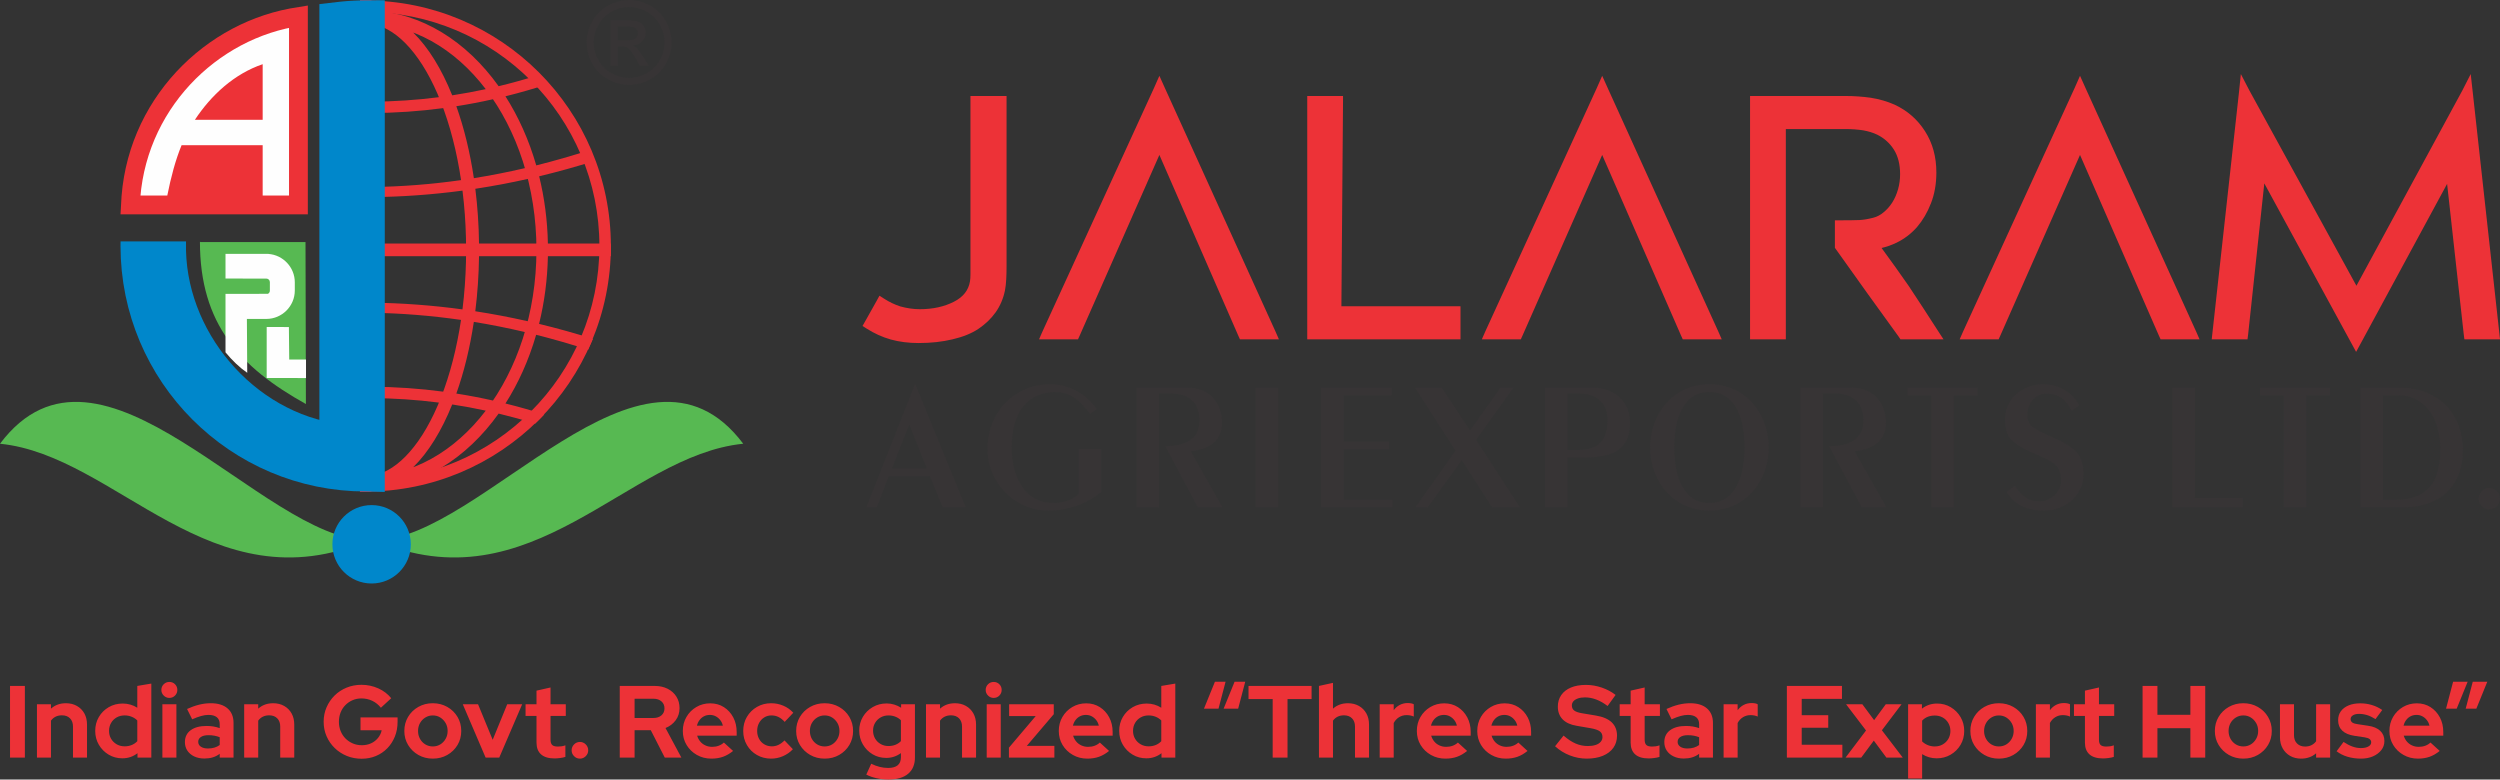 <?xml version="1.0" encoding="UTF-8"?>
<!DOCTYPE svg PUBLIC "-//W3C//DTD SVG 1.1//EN" "http://www.w3.org/Graphics/SVG/1.1/DTD/svg11.dtd">
<!-- Creator: CorelDRAW -->
<svg xmlns="http://www.w3.org/2000/svg" xml:space="preserve" width="141.999mm" height="44.276mm" version="1.1" style="shape-rendering:geometricPrecision; text-rendering:geometricPrecision; image-rendering:optimizeQuality; fill-rule:evenodd; clip-rule:evenodd"
viewBox="0 0 14597.26 4551.47"
 xmlns:xlink="http://www.w3.org/1999/xlink"
 xmlns:xodm="http://www.corel.com/coreldraw/odm/2003">
 <rect x="0" y="0" width="14597.26" height="4551.47" fill="#333333" stroke="none"/>
 <defs>
  <style type="text/css">
   <![CDATA[
    .fil3 {fill:#FEFEFE}
    .fil0 {fill:#ED3237}
    .fil1 {fill:#57B952}
    .fil2 {fill:#0087CB}
    .fil4 {fill:#373435;fill-rule:nonzero}
    .fil5 {fill:#ED3237;fill-rule:nonzero}
   ]]>
  </style>
 </defs>
 <g id="Layer_x0020_1">
  <g id="_1907300919088">
   <g>
    <g>
     <path class="fil0" d="M2133.12 2.81c791.7,0 1433.73,642.04 1433.73,1433.74 0,791.7 -642.03,1433.74 -1433.73,1433.74 -10.43,0 -20.8,-0.19 -31.18,-0.41l0 -67.02c10.38,0.24 20.74,0.39 31.18,0.39 754.67,0 1366.68,-612.02 1366.68,-1366.69 0,-754.67 -612.01,-1366.7 -1366.68,-1366.7 -10.43,0 -20.8,0.14 -31.18,0.38l0 -67.03c10.38,-0.23 20.74,-0.38 31.18,-0.38z"/>
     <path class="fil0" d="M2101.94 1.77c10.35,-0.24 20.78,-0.41 31.18,-0.41 11.81,0 23.55,0.17 35.29,0.46l0 59.51c292.89,12.53 555.92,180.05 743.03,441.98 80.6,-19.39 161.23,-41.88 241.82,-67.65 17.14,17.59 33.79,35.68 50.02,54.15 -83.99,27.57 -168,51.67 -251.99,72.46 76.1,119.23 137.29,255.36 179.88,403.45 105.3,-26.25 210.58,-56.44 315.87,-90.71 9.11,21.11 17.73,42.47 25.87,64.07 -108.25,34.24 -216.53,64.31 -324.77,90.25 30.57,124.24 48.24,256.08 50.97,392.76l367.59 0c0.31,12.29 0.47,24.63 0.47,37.01 0,12.37 -0.16,24.7 -0.47,37l-367.59 0c-2.72,137.51 -20.6,270.14 -51.53,395.02 104.85,25.35 209.71,54.54 314.55,87.68 -8.75,21.42 -18.01,42.59 -27.75,63.48 -101.3,-32.86 -202.6,-61.99 -303.88,-87.47 -42.56,147.19 -103.52,282.51 -179.21,401.14 75.55,18.7 151.12,40.03 226.66,64.21 -17.19,18.28 -34.85,36.13 -52.97,53.48 -71.18,-22.09 -142.36,-41.59 -213.53,-58.73 -187.11,261.95 -450.14,429.47 -743.04,441.99l0 14.37c-11.74,0.29 -23.48,0.45 -35.29,0.45 -10.4,0 -20.83,-0.16 -31.18,-0.41l0 -2869.54zm66.47 1420.33l552.7 0 -0.4 -33.08 -2.48 -69.15 -4.12 -68.09 -5.67 -66.96 -7.23 -65.72 -0.82 -6.11c-177.34,23.79 -354.63,36.45 -531.97,37.98l0 271.13zm628.59 0l334.56 0 -0.62 -31.56 -3.91 -67.63 -6.47 -66.61 -8.92 -65.51 -11.33 -64.34 -13.65 -63.08 -4.82 -18.68c-102.13,22.89 -204.3,42.07 -306.44,57.59 12.82,102.47 20.23,209.59 21.6,319.83zm334.56 74l-334.55 0c-1.38,110.79 -8.85,218.4 -21.8,321.3 102.04,15.74 204.08,35.14 306.09,58.23l5.37 -20.81 13.65 -63.09 11.33 -64.33 8.92 -65.49 6.47 -66.63 3.91 -67.62 0.62 -31.55zm-410.45 0l-552.7 0 0 271.23c177.28,1.92 354.54,15.02 531.8,39.19l1 -7.42 7.23 -65.72 5.67 -66.98 4.12 -68.08 2.48 -69.14 0.4 -33.07zm-552.7 -404.04c174.53,-2.09 349.09,-15.65 523.64,-40.42l-9.63 -60.03 -11.53 -61.48 -12.87 -59.92 -14.16 -58.24 -15.43 -56.43 -16.6 -54.54 -17.74 -52.57 -6.37 -17.09c-139.75,18.59 -279.53,28.12 -419.3,28.69l0 432.03zm598.5 -51.74c99.28,-15.92 198.56,-35.46 297.84,-58.6l-12.13 -40.35 -20.28 -58.8 -22.33 -57.17 -24.33 -55.48 -26.25 -53.72 -28.13 -51.86 -29.9 -49.93 -23.07 -34.94c-71.29,16.01 -142.56,29.59 -213.83,40.77 44.72,125.37 79.64,267.05 102.42,420.08zm-598.5 785.93c174.47,2.51 348.93,16.5 523.42,41.68l-9.41 58.61 -11.53 61.51 -12.87 59.92 -14.16 58.23 -15.43 56.43 -16.6 54.56 -17.74 52.55 -6.39 17.11c-139.75,-18.59 -279.52,-28.08 -419.28,-28.67l0 -431.92zm598.28 53.17c99.14,16.13 198.28,35.9 297.41,59.22l-11.47 38.18 -20.28 58.76 -22.33 57.18 -24.33 55.48 -26.25 53.72 -28.13 51.85 -29.9 49.94 -23.1 34.97c-71.27,-15.99 -142.54,-29.6 -213.8,-40.78 44.56,-124.95 79.4,-266.09 102.19,-418.52zm-598.28 -1285.82c131.45,-0.58 262.88,-9.22 394.32,-26.09l-7.37 -17.88 -20.83 -46.04 -21.76 -43.66 -22.6 -41.22 -23.35 -38.66 -24.03 -35.97 -24.63 -33.27 -25.12 -30.41 -25.54 -27.55 -25.81 -24.58 -26.03 -21.62 -26.11 -18.6 -26.12 -15.63 -26.06 -12.66 -25.99 -9.79 -25.96 -6.94 -17.02 -2.73 0 453.29zm472 -36.97c65.3,-10 130.56,-22.04 195.86,-36.15l-34.69 -43.37 -36.39 -41.35 -37.85 -39.02 -39.21 -36.57 -40.54 -34.09 -41.76 -31.51 -42.96 -28.85 -44.04 -26.12 -45.14 -23.34 -46.11 -20.48 -14.83 -5.52c88.09,86.26 165.65,211.97 227.66,366.35zm-472 1767.96c131.44,0.59 262.87,9.22 394.3,26.09l-7.35 17.87 -20.83 46.04 -21.76 43.64 -22.6 41.22 -23.35 38.65 -24.03 35.99 -24.63 33.22 -25.12 30.45 -25.55 27.56 -25.8 24.6 -26.03 21.58 -26.11 18.61 -26.12 15.62 -26.06 12.69 -25.99 9.78 -25.98 6.97 -17 2.71 0 -453.28zm472 36.97c65.3,9.99 130.55,22.05 195.85,36.15l-34.68 43.35 -36.39 41.34 -37.85 39.02 -39.21 36.58 -40.54 34.09 -41.76 31.5 -42.96 28.87 -44.04 26.14 -45.14 23.31 -46.11 20.47 -14.87 5.54c88.09,-86.26 165.69,-211.95 227.7,-366.35z"/>
     <path class="fil1" d="M2148.61 3155.13c-915.89,392.93 -1468.37,-496.46 -2148.61,-564.22 586.96,-780.7 1526.94,558.7 2148.61,564.22z"/>
     <path class="fil1" d="M2190.97 3155.13c915.9,392.93 1468.38,-496.46 2148.61,-564.22 -586.95,-780.7 -1526.94,558.7 -2148.61,564.22z"/>
     <path class="fil2" d="M2169.8 2949.15c126.41,0 228.92,102.51 228.92,228.91 0,126.42 -102.51,228.93 -228.92,228.93 -126.41,0 -228.92,-102.51 -228.92,-228.93 0,-126.4 102.51,-228.91 228.92,-228.91z"/>
     <path class="fil0" d="M763.35 872.59l17.7 -51.12 19.89 -49.99 21.98 -48.74 23.97 -47.47 25.95 -46.16 27.81 -44.81 29.64 -43.4 31.34 -41.96 33.01 -40.46 34.6 -38.96 36.15 -37.34 37.58 -35.74 38.99 -34.05 40.28 -32.36 41.55 -30.59 42.71 -28.8 43.83 -26.95 44.87 -25.09 45.88 -23.14 46.75 -21.18 47.62 -19.14 48.39 -17.11 49.11 -14.96 49.72 -12.83 50.31 -10.6 104.39 -17.2 0 1218.99c-469.38,0 -719.71,0 -1093.72,0l6.11 -107.37 5.81 -56.23 8.35 -55.32 10.78 -54.34 13.18 -53.31 15.47 -52.27z"/>
     <path class="fil3" d="M943.85 726.98l23.59 -41.96 25.29 -40.75 26.96 -39.48 28.54 -38.21 30.07 -36.86 31.51 -35.47 32.94 -34.02 34.24 -32.57 35.55 -31.03 36.72 -29.51 37.84 -27.86 38.92 -26.23 39.94 -24.56 40.82 -22.84 41.74 -21.04 42.51 -19.25 43.25 -17.38 43.92 -15.52 44.51 -13.57 45.04 -11.61 19.79 -4.16 0 978.5 -153.81 0 0 -293.9 -473.38 0c-36.26,88.1 -61.81,185.4 -83.5,293.9l-156.37 0 4.12 -39.89 7.59 -50.27 9.79 -49.36 11.97 -48.4 14.05 -47.48 16.07 -46.41 18.05 -45.38 19.97 -44.26 21.78 -43.14zm589.86 -27.6l0 -324.54c-167.4,56.81 -301.65,181.97 -395.66,324.54l395.66 0z"/>
     <path class="fil1" d="M1786.14 2359.07c-385.47,-214.7 -618.75,-466.9 -618.75,-947.63l1.32 0 0 1.8 615.12 0c0,411.86 2.31,442.41 2.31,945.83z"/>
     <path class="fil3" d="M1443.6 2176.71c-44.84,-30.89 -87.79,-72.06 -126.88,-119.51l0 -341.16c53.53,-0.26 197.74,-0.48 247.64,-0.48 6.73,-3.37 11.39,-10.34 11.39,-18.34l0 -50.06c0,-11.27 -9.22,-20.49 -20.49,-20.49 -49.23,0 -189.35,-0.12 -238.54,-0.28l0 -144.2 250.78 0 0 0.46c85.69,6.32 153.86,78.41 153.86,165.65l0 47.76c0,91.36 -74.75,166.1 -166.09,166.1l-113.67 0 2.01 314.54z"/>
     <path class="fil3" d="M1686.82 1909.51l-129.64 -0.05 0 297.44c48.07,0.23 169.22,0.44 229.59,0.48l0 -107.94 -97.99 0 -1.96 -189.93z"/>
     <polygon class="fil2" points="1710.72,2805.22 1644.1,2782.65 1578.95,2756.96 1515.44,2728.21 1453.65,2696.52 1393.64,2662.01 1335.46,2624.72 1279.3,2584.72 1225.19,2542.19 1173.23,2497.15 1123.44,2449.69 1076.02,2399.9 1031,2347.92 988.47,2293.79 948.51,2237.56 911.23,2179.4 876.74,2119.34 845.07,2057.53 816.33,1993.98 790.67,1928.83 768.13,1862.18 748.8,1794.11 732.78,1724.69 720.18,1654.08 711.06,1582.33 705.53,1509.57 703.65,1436.78 703.71,1432.5 703.72,1429.66 703.75,1426.46 703.8,1423.09 703.87,1420.44 703.9,1418.22 703.94,1415.59 704.02,1409.43 1086.12,1409.43 1086.14,1464.72 1088.51,1512 1093.19,1559.02 1100.16,1605.68 1109.35,1652 1120.69,1697.86 1134.14,1743.14 1149.69,1787.83 1167.24,1831.85 1186.76,1875.08 1208.2,1917.49 1231.46,1958.96 1256.54,1999.44 1283.31,2038.82 1311.78,2077.04 1341.84,2114.01 1373.46,2149.65 1406.55,2183.89 1441.04,2216.65 1476.9,2247.89 1514.01,2277.46 1552.35,2305.36 1591.86,2331.48 1632.41,2355.77 1674,2378.14 1716.54,2398.55 1759.96,2416.89 1804.2,2433.15 1849.27,2447.24 1864.8,2451.27 1864.8,24.03 1972.19,11.51 1982.99,10.3 1993.8,9.21 2004.67,8.15 2015.6,7.22 2026.38,6.32 2037.27,5.52 2048.31,4.78 2059.37,4.16 2070.31,3.6 2081.32,3.15 2092.39,2.74 2103.45,2.46 2114.5,2.24 2125.62,2.11 2246.65,1.46 2246.65,2872.53 2063.17,2867.84 1990.44,2862.32 1918.71,2853.19 1848.11,2840.58 1778.75,2824.55 "/>
     <path class="fil4" d="M3673.44 0c41.6,0 82.19,10.66 121.88,32.07 39.57,21.31 70.51,51.9 92.6,91.6 22.1,39.8 33.2,81.29 33.2,124.33 0,42.71 -10.89,83.87 -32.76,123.22 -21.74,39.47 -52.22,70.07 -91.59,91.82 -39.35,21.88 -80.49,32.74 -123.33,32.74 -42.94,0 -84.08,-10.87 -123.45,-32.74 -39.35,-21.75 -69.95,-52.34 -91.82,-91.82 -21.88,-39.35 -32.86,-80.51 -32.86,-123.22 0,-43.04 11.11,-84.53 33.31,-124.33 22.31,-39.7 53.26,-70.29 92.85,-91.6 39.69,-21.41 80.26,-32.07 121.98,-32.07zm0 41.05c-34.88,0 -68.84,8.96 -101.8,26.79 -32.96,17.84 -58.76,43.4 -77.37,76.57 -18.61,33.18 -27.92,67.71 -27.92,103.6 0,35.77 9.19,69.96 27.48,102.71 18.26,32.73 43.82,58.3 76.68,76.58 32.85,18.28 67.17,27.47 102.93,27.47 35.66,0 69.96,-9.19 102.81,-27.47 32.85,-18.29 58.41,-43.85 76.57,-76.58 18.16,-32.74 27.26,-66.93 27.26,-102.71 0,-35.89 -9.31,-70.42 -27.83,-103.6 -18.48,-33.17 -44.29,-58.74 -77.35,-76.57 -33.08,-17.83 -66.94,-26.79 -101.47,-26.79zm-108.87 343.76l0 -266.39 91.72 0c31.38,0 54.04,2.46 68.05,7.39 14.13,4.92 25.24,13.45 33.65,25.78 8.29,12.22 12.44,25.23 12.44,39.03 0,19.39 -6.96,36.42 -20.97,50.78 -13.91,14.47 -32.39,22.53 -55.49,24.32 9.42,3.94 17.03,8.64 22.64,14.13 10.76,10.42 23.89,28.02 39.47,52.82l32.52 52.13 -52.25 0 -23.77 -41.93c-18.61,-33.08 -33.75,-53.83 -45.18,-62.13 -7.85,-6.04 -19.28,-9.07 -34.43,-8.96l-25.34 0 0 113.03 -43.05 0zm43.05 -150.02l52.25 0c25,0 42.05,-3.7 51.12,-11.1 9.09,-7.4 13.68,-17.26 13.68,-29.37 0,-7.84 -2.23,-14.92 -6.61,-21.08 -4.37,-6.27 -10.44,-10.87 -18.16,-13.9 -7.85,-3.02 -22.21,-4.6 -43.28,-4.6l-49 0 0 80.05z"/>
    </g>
    <path class="fil5" d="M5561.96 1981.23c-60.25,14.6 -126.49,21.73 -198.74,21.73 -57.75,0 -112,-6.81 -162.49,-20.78 -48.89,-13.94 -94.64,-34.67 -137.87,-61.96l-26.81 -16.85 15.75 -27.57 66.59 -118.73 16.72 -30.48 28.39 18.16c29.03,18.79 60.26,33.72 93.4,44.42 38.8,10.73 76.64,16.22 113.87,16.22 75.73,0 142.3,-14.6 199.43,-43.77 53.64,-27.27 84.84,-66.84 93.37,-118.72 1.9,-11.36 2.83,-25.63 2.83,-42.84l0 -48.32 0 -957.92 0 -33.4 32.52 0 146.09 0 32.19 0 0 33.4 0 961.48c0,25.63 -0.66,50.6 -1.89,75.24 -1.3,24.66 -3.81,46.06 -7.27,64.56 -9.8,48.33 -28.07,90.82 -54.58,128.47 -26.54,37.3 -60.26,69.4 -100.68,96.64 -40.06,26.61 -90.54,47.06 -150.81,61z"/>
    <polygon class="fil5" points="6769.52,442.68 6801.68,514.05 7447.84,1936.49 7467.4,1981.23 7418.18,1981.23 7261.06,1981.23 7239.9,1981.23 7230.77,1961.12 6769.52,904.62 6303.49,1961.12 6294.36,1981.23 6272.9,1981.23 6115.78,1981.23 6066.89,1981.23 6086.46,1936.49 6737.94,514.05 "/>
    <polygon class="fil5" points="7830.75,1981.22 7748.06,1981.22 7665.13,1981.22 7632.89,1981.22 7632.89,1947.82 7632.89,593.8 7632.89,560.37 7665.13,560.37 7809.27,560.37 7841.78,560.37 7841.78,593.8 7832.3,1788.2 8481.29,1788.2 8527.69,1788.2 8527.69,1821.64 8527.69,1947.82 8527.69,1981.22 8481.29,1981.22 "/>
    <polygon class="fil5" points="9355.05,442.68 9387.22,514.05 10033.38,1936.49 10052.94,1981.23 10003.74,1981.23 9846.59,1981.23 9825.47,1981.23 9816.31,1961.12 9355.05,904.62 8889.04,1961.12 8879.93,1981.23 8858.47,1981.23 8701.33,1981.23 8652.43,1981.23 8671.99,1936.49 9323.5,514.05 "/>
    <path class="fil5" d="M10427.29 1981.23l-32.52 0 -144.16 0 -32.19 0 0 -33.42 0 -1353.97 0 -33.4 32.19 0 524.35 0c51.12,0 100.64,3.57 148.61,10.37 49.2,7.79 95.27,21.07 137.85,39.9 74.47,34.39 134.12,85.97 178.27,155.06 44.48,69.09 66.56,149.54 66.56,241.35 0,65.82 -10.39,125.84 -31.55,179.69 -20.8,53.84 -47.93,99.91 -81.06,138.52 -34.11,38.93 -73.86,69.09 -119.28,91.48 -29.03,13.94 -58.36,24.31 -88.03,31.14 54.9,74.94 107.9,148.88 159.01,222.53 57.4,86.93 114.54,174.18 171.01,262.43l31.55 48.32 -59.31 0 -171.63 0 -20.53 0 -10.06 -15.26c-61.85,-84.98 -123.04,-169.66 -183.96,-254.63 -61.22,-84.98 -122.07,-170.29 -182.99,-256.58l-5.67 -7.79 0 -9.41 0 -119.69 0 -31.48 35.97 0c45.75,0 81.71,-0.63 108.23,-1.61 23.95,-1.3 50.78,-5.85 80.45,-13.61 21.42,-5.52 41.31,-15.92 59.31,-31.15 19.54,-15.91 36.58,-35.04 50.76,-57.1 14.22,-22.06 25.28,-47.69 33.78,-76.55 8.2,-28.87 12.29,-58.39 12.29,-88.87 0,-57.43 -11.99,-105.42 -35.95,-143.37 -23.98,-37.97 -56.47,-67.17 -97.15,-87.58 -25.25,-12.02 -53.04,-20.44 -83.01,-25.63 -32.16,-4.88 -66.56,-7.46 -103.47,-7.46l-347.67 0 0 1194.36 0 33.42z"/>
    <polygon class="fil5" points="12145.01,442.68 12177.18,514.05 12823.34,1936.49 12842.9,1981.23 12793.67,1981.23 12636.53,1981.23 12615.4,1981.23 12606.27,1961.12 12145.01,904.62 11679,1961.12 11669.86,1981.23 11648.4,1981.23 11491.26,1981.23 11442.39,1981.23 11461.95,1936.49 12113.43,514.05 "/>
    <polygon class="fil5" points="13084.12,432.31 13133.97,528.31 13758.97,1668.54 14377.36,528.31 14426.26,432.31 14438.25,539.68 14593.49,1946.19 14597.26,1981.23 14561.31,1981.23 14418.05,1981.23 14389.35,1981.23 14385.56,1951.71 14288.41,1073.61 13787.67,1998.44 13757.08,2054.55 13726.48,1998.44 13221.06,1070.7 13126.73,1951.71 13122.93,1981.23 13094.21,1981.23 12950.05,1981.23 12914.08,1981.23 12917.86,1946.19 13073.09,539.68 "/>
    <path class="fil4" d="M5411.38 2734.79l-203.52 0 101.23 -256.42 102.29 256.42zm-66.76 -491.46l-2.15 0 -284.34 719.01 61.4 0 70 -182.69 240.18 0 74.33 182.69 134.61 0 -294.03 -719.01zm953.38 378.2l0 260.7c-10.78,14.95 -30.15,27.77 -58.16,38.44 -26.92,10.7 -57.07,16.06 -88.32,16.06 -52.77,0 -96.92,-13.92 -134.61,-42.75 -36.64,-28.83 -63.55,-68.38 -81.86,-117.52 -18.3,-49.15 -27.98,-102.57 -27.98,-160.24 0,-52.36 5.38,-97.22 16.13,-136.75 10.78,-39.55 26.92,-73.74 48.49,-102.57 22.61,-28.83 49.53,-50.22 80.75,-65.16 32.33,-14.96 68.96,-22.45 110.96,-22.45 29.06,0 55.98,5.36 79.69,17.1 23.67,10.7 45.24,24.59 63.55,42.75 18.3,18.16 37.7,40.58 58.16,67.3l38.74 -27.79c-20.44,-28.85 -44.15,-54.47 -72.13,-76.91 -29.08,-22.45 -59.24,-38.47 -92.63,-50.22 -33.4,-11.74 -68.93,-18.16 -104.49,-18.16 -67.83,0 -129.21,16.03 -185.23,48.08 -57.07,32.04 -101.26,76.93 -133.55,134.61 -33.4,57.7 -49.56,122.86 -49.56,195.5 0,64.13 16.16,123.93 47.39,179.51 32.32,55.53 75.4,99.35 130.34,131.4 54.93,33.12 114.17,49.15 177.72,49.15 57.07,0 110.91,-9.63 163.7,-27.77 52.77,-18.16 100.16,-44.89 144.33,-80.15l0 -252.13 -131.41 0zm468.74 340.82l0 -664.52 71.1 0c39.84,0 72.14,7.46 96.92,21.37 24.77,14.96 43.07,34.17 52.79,57.68 10.76,23.52 16.14,49.15 16.14,76.91 0,51.29 -17.23,88.68 -50.6,113.26 -33.4,24.56 -80.78,37.38 -141.12,37.38l-8.58 0 190.62 357.91 144.33 0 -185.24 -326.91c121.66,-14.98 182,-70.52 182,-166.67 0,-28.87 -4.31,-55.56 -12.93,-80.14 -8.61,-24.56 -21.54,-45.94 -38.77,-65.17 -17.23,-19.23 -37.71,-34.19 -62.45,-43.79 -24.81,-10.67 -52.8,-16.03 -84.02,-16.03l-301.58 0 0 698.71 131.4 0zm695.97 0l0 -698.71 -131.38 0 0 698.71 131.38 0zm667.97 0l0 -44.86 -285.42 0 0 -293.82 264.97 0 0 -45.93 -264.97 0 0 -269.24 281.13 0 0 -44.86 -412.51 0 0 698.71 416.8 0zm367.51 -331.19l-233.72 331.19 72.16 0 198.19 -275.62 177.7 275.62 162.63 0 -256.33 -394.22 217.56 -304.49 -75.4 0 -177.7 250 -164.78 -250 -156.18 0 235.87 367.52zm653.97 -333.33l61.38 0c42.01,0 76.47,7.46 102.33,21.37 25.84,14.96 44.15,34.17 54.94,56.61 9.68,22.44 15.06,48.07 15.06,74.8 0,59.82 -13.99,104.68 -40.94,133.55 -27.98,28.85 -71.03,42.72 -128.14,42.72l-64.62 0 0 -329.05zm-131.4 664.52l131.4 0 0 -290.61 95.85 0c59.24,0 109.86,-6.39 149.71,-19.2 39.87,-12.84 68.93,-34.19 89.39,-64.13 20.47,-28.83 30.16,-68.38 30.16,-118.57 0,-43.81 -9.69,-81.21 -30.16,-112.19 -19.4,-30.98 -45.22,-54.49 -78.61,-70.52 -33.39,-16.03 -66.79,-23.49 -102.32,-23.49l-285.42 0 0 698.71zm755.23 -349.35c0,-52.36 5.38,-103.64 17.23,-152.79 11.85,-48.07 33.39,-88.67 63.55,-121.8 31.25,-33.12 72.16,-49.15 123.85,-49.15 39.88,0 74.33,9.63 101.26,28.87 26.89,20.28 47.36,45.94 63.52,77.98 15.09,32.05 25.87,66.24 31.22,102.57 6.48,36.33 9.71,74.77 9.71,114.31 0,39.54 -3.24,76.9 -9.71,113.23 -5.35,36.33 -16.13,70.52 -32.29,102.57 -15.09,33.11 -36.61,58.74 -63.55,77.98 -26.92,20.3 -60.28,29.93 -100.16,29.93 -51.69,0 -92.6,-16.06 -122.78,-49.18 -31.23,-33.11 -52.77,-73.7 -64.62,-122.83 -11.85,-48.08 -17.23,-99.36 -17.23,-151.71zm-141.09 0c0,51.28 8.61,99.35 25.84,144.22 17.23,44.89 40.93,84.4 72.16,117.52 31.22,34.19 68.93,60.92 110.93,79.08 42.01,18.13 88.33,27.77 136.78,27.77 48.46,0 94.78,-9.63 137.85,-27.77 42.01,-18.16 79.71,-44.89 110.94,-79.08 31.23,-33.12 54.94,-72.63 72.16,-117.52 17.23,-44.86 25.87,-92.94 25.87,-144.22 0,-51.29 -8.65,-99.36 -25.87,-145.3 -17.23,-44.89 -40.93,-84.4 -72.16,-118.59 -31.23,-33.12 -67.86,-59.85 -109.84,-78.01 -42.03,-18.16 -88.32,-27.77 -138.95,-27.77 -50.62,0 -95.84,9.6 -137.87,27.77 -41.98,18.16 -78.62,44.89 -109.84,79.08 -31.23,33.12 -54.94,72.63 -72.16,117.52 -17.23,45.93 -25.84,94.01 -25.84,145.3zm1008.32 349.35l0 -664.52 71.1 0c39.84,0 72.13,7.46 96.94,21.37 24.75,14.96 43.05,34.17 52.77,57.68 10.75,23.52 16.16,49.15 16.16,76.91 0,51.29 -17.23,88.68 -50.62,113.26 -33.4,24.56 -80.79,37.38 -141.09,37.38l-8.62 0 190.62 357.91 144.33 0 -185.23 -326.91c121.68,-14.98 181.99,-70.52 181.99,-166.67 0,-28.87 -4.31,-55.56 -12.89,-80.14 -8.65,-24.56 -21.57,-45.94 -38.8,-65.17 -17.24,-19.23 -37.71,-34.19 -62.46,-43.79 -24.77,-10.67 -52.79,-16.03 -84.02,-16.03l-301.55 0 0 698.71 131.38 0zm764.91 0l0 -653.85 138.92 0 0 -44.86 -409.27 0 0 44.86 138.94 0 0 653.85 131.41 0zm308.25 -89.75c43.08,72.66 116.32,108.99 219.73,108.99 39.84,0 76.44,-8.56 111.98,-26.73 35.56,-18.13 63.57,-43.79 85.09,-76.91 21.57,-32.04 32.32,-68.37 32.32,-110.03 0,-56.63 -13.99,-100.42 -43.07,-130.37 -29.06,-28.83 -72.16,-56.6 -130.31,-81.19 -58.17,-24.56 -98.04,-44.86 -120.62,-60.89 -22.64,-14.95 -33.4,-39.54 -33.4,-74.8 0,-22.42 4.32,-42.72 14,-60.89 8.58,-19.23 21.54,-34.19 39.87,-44.86 17.23,-10.7 37.68,-16.03 60.28,-16.03 64.62,0 112.01,33.12 143.26,99.35l45.25 -29.9c-11.85,-24.59 -29.09,-47.03 -50.63,-66.23 -22.64,-19.24 -47.39,-34.19 -74.33,-43.82 -27.98,-9.6 -55.97,-14.96 -85.09,-14.96 -41.98,0 -79.68,9.6 -114.18,27.77 -34.46,18.16 -61.37,42.75 -80.75,74.81 -19.4,30.97 -29.08,65.16 -29.08,102.56 0,56.61 13.99,97.22 42,123.91 27.99,26.73 70,51.29 124.93,73.73 54.9,22.45 95.85,42.72 121.69,63.03 25.87,20.31 38.78,52.36 38.78,97.22 0,22.45 -6.46,42.75 -18.31,61.99 -11.85,18.16 -27.98,33.12 -47.39,42.72 -18.3,10.67 -38.77,16.03 -59.21,16.03 -33.39,0 -60.33,-7.46 -81.88,-22.45 -22.61,-14.95 -43.07,-37.37 -62.47,-67.3l-48.46 35.26zm1378.83 89.75l0 -55.56 -280.04 0 0 -643.15 -131.38 0 0 698.71 411.42 0zm370.69 0l0 -653.85 138.95 0 0 -44.86 -409.27 0 0 44.86 138.94 0 0 653.85 131.38 0zm447.23 -653.85l88.32 0c53.8,0 99.08,13.89 135.65,42.75 37.71,27.77 65.75,66.24 84.02,114.31 18.31,48.07 28.02,102.56 28.02,162.38 0,52.36 -7.55,99.35 -21.55,142.11 -13.99,43.79 -39.87,79.05 -77.54,105.75 -37.7,27.8 -89.39,41.68 -155.08,41.68l-81.85 0 0 -608.99zm-131.41 653.85l252.02 0c67.86,0 128.17,-12.82 180.94,-38.48 52.8,-24.55 92.61,-63.03 121.72,-113.23 29.05,-50.22 44.14,-112.17 44.14,-184.83 0,-48.07 -7.55,-92.94 -22.64,-136.75 -16.16,-43.79 -38.74,-82.26 -69.96,-116.45 -31.28,-33.12 -71.1,-59.82 -117.44,-79.05 -46.29,-20.3 -100.16,-29.91 -161.54,-29.91l-227.25 0 0 698.71zm690.61 -50.22c0,16.03 6.45,30.98 19.37,43.79 12.92,11.77 26.92,18.16 43.08,18.16 16.16,0 30.15,-6.39 43.1,-18.16 12.9,-11.74 19.35,-26.7 19.35,-43.79 0,-18.16 -6.45,-33.12 -19.35,-44.86 -11.88,-11.77 -26.94,-18.16 -43.1,-18.16 -9.68,0 -20.47,3.21 -30.16,8.53 -9.7,5.36 -17.23,13.89 -23.71,23.52 -5.35,9.6 -8.58,20.3 -8.58,30.97z"/>
   </g>
   <g>
    <path class="fil5" d="M58.53 4423.54l0 -418.48 86.68 0 0 418.48 -86.68 0zm157.22 0l0 -311.47 81.91 0 0 25.7c23.51,-21.11 52.61,-31.68 87.29,-31.68 24.31,0 45.74,5.28 64.26,15.84 18.53,10.57 32.99,25.11 43.35,43.65 10.36,18.53 15.54,40.15 15.54,64.87l0 193.1 -81.91 0 0 -181.14c0,-20.33 -5.78,-36.37 -17.33,-48.13 -11.56,-11.76 -27.3,-17.63 -47.24,-17.63 -13.94,0 -26.3,2.68 -37.06,8.07 -10.76,5.38 -19.73,13.05 -26.9,23.02l0 215.81 -81.91 0zm498.6 4.18c-29.49,0 -56.2,-7.18 -80.11,-21.53 -23.91,-14.34 -42.94,-33.57 -57.09,-57.69 -14.15,-24.11 -21.22,-51.11 -21.22,-81.01 0,-29.89 7.07,-56.89 21.22,-81.01 14.16,-24.11 33.38,-43.24 57.69,-57.39 24.31,-14.15 51.62,-21.22 81.91,-21.22 15.54,0 30.49,2.09 44.83,6.27 14.35,4.18 27.7,10.27 40.06,18.24l0 -127.34 81.9 -13.75 0 432.24 -80.71 0 0 -25.71c-25.5,19.93 -55,29.89 -88.48,29.89zm13.15 -69.94c15.15,0 29,-2.59 41.55,-7.77 12.56,-5.18 23.42,-12.55 32.59,-22.12l0 -121.36c-9.17,-9.16 -20.13,-16.33 -32.89,-21.52 -12.75,-5.18 -26.5,-7.77 -41.25,-7.77 -17.14,0 -32.58,3.89 -46.33,11.66 -13.74,7.77 -24.61,18.53 -32.58,32.28 -7.98,13.75 -11.96,29.19 -11.96,46.33 0,17.14 3.98,32.48 11.96,46.03 7.97,13.55 18.83,24.31 32.58,32.29 13.75,7.97 29.19,11.96 46.33,11.96zm220.61 65.76l0 -311.47 81.91 0 0 311.47 -81.91 0zm40.66 -348.54c-12.76,0 -23.72,-4.58 -32.89,-13.75 -9.16,-9.16 -13.74,-20.12 -13.74,-32.87 0,-13.16 4.58,-24.21 13.74,-33.18 9.17,-8.96 20.13,-13.45 32.89,-13.45 13.15,0 24.21,4.48 33.18,13.45 8.96,8.97 13.45,20.03 13.45,33.18 0,12.76 -4.48,23.72 -13.45,32.87 -8.97,9.17 -20.04,13.75 -33.18,13.75zm204.46 353.91c-22.32,0 -42.04,-4.08 -59.18,-12.25 -17.14,-8.17 -30.49,-19.43 -40.06,-33.78 -9.56,-14.34 -14.34,-30.88 -14.34,-49.62 0,-29.88 11.26,-53.11 33.77,-69.65 22.52,-16.54 53.51,-24.81 92.97,-24.81 27.1,0 52.6,4.18 76.52,12.55l0 -22.72c0,-17.94 -5.58,-31.49 -16.75,-40.65 -11.15,-9.17 -27.5,-13.75 -49.01,-13.75 -13.16,0 -27.3,2.09 -42.46,6.28 -15.14,4.18 -32.68,10.66 -52.6,19.43l-29.89 -60.38c24.71,-11.16 48.33,-19.53 70.84,-25.11 22.52,-5.57 45.14,-8.37 67.86,-8.37 41.85,0 74.44,10.06 97.75,30.19 23.31,20.13 34.97,48.52 34.97,85.19l0 202.07 -80.71 0 0 -22.12c-12.76,9.57 -26.51,16.54 -41.25,20.93 -14.75,4.38 -30.89,6.57 -48.43,6.57zm-35.87 -97.44c0,11.96 5.18,21.42 15.54,28.39 10.36,6.98 24.12,10.46 41.25,10.46 13.55,0 26.1,-1.7 37.67,-5.08 11.55,-3.39 21.92,-8.47 31.09,-15.25l0 -45.44c-9.97,-3.99 -20.33,-6.98 -31.09,-8.96 -10.76,-1.99 -22.33,-2.99 -34.67,-2.99 -18.74,0 -33.38,3.48 -43.95,10.46 -10.56,6.97 -15.84,16.44 -15.84,28.39zm268.43 92.07l0 -311.47 81.91 0 0 25.7c23.51,-21.11 52.61,-31.68 87.29,-31.68 24.31,0 45.74,5.28 64.26,15.84 18.53,10.57 32.99,25.11 43.35,43.65 10.36,18.53 15.54,40.15 15.54,64.87l0 193.1 -81.91 0 0 -181.14c0,-20.33 -5.78,-36.37 -17.33,-48.13 -11.56,-11.76 -27.3,-17.63 -47.24,-17.63 -13.94,0 -26.3,2.68 -37.06,8.07 -10.76,5.38 -19.73,13.05 -26.9,23.02l0 215.81 -81.91 0zm685.72 6.58c-31.09,0 -59.97,-5.48 -86.68,-16.45 -26.71,-10.96 -50.22,-26.3 -70.55,-46.03 -20.32,-19.73 -36.16,-42.64 -47.52,-68.75 -11.36,-26.1 -17.03,-54.3 -17.03,-84.59 0,-30.28 5.67,-58.48 17.03,-84.59 11.36,-26.1 27.01,-49.01 46.93,-68.75 19.93,-19.73 43.35,-35.06 70.25,-46.03 26.9,-10.96 55.7,-16.44 86.38,-16.44 34.67,0 67.35,6.88 98.05,20.62 30.69,13.75 55.99,32.99 75.93,57.7l-60.38 55.59c-14.35,-17.94 -31.29,-31.49 -50.81,-40.66 -19.53,-9.16 -40.46,-13.74 -62.78,-13.74 -18.73,0 -36.07,3.48 -52.01,10.46 -15.94,6.97 -29.89,16.54 -41.85,28.69 -11.96,12.16 -21.23,26.5 -27.81,43.04 -6.57,16.54 -9.86,34.58 -9.86,54.1 0,19.53 3.38,37.67 10.17,54.41 6.77,16.74 16.23,31.18 28.39,43.34 12.15,12.15 26.31,21.72 42.45,28.69 16.14,6.98 33.78,10.46 52.91,10.46 19.92,0 37.86,-3.69 53.8,-11.06 15.94,-7.37 29.39,-17.73 40.35,-31.09 10.97,-13.35 18.24,-28.39 21.82,-45.14l-123.75 0 0 -75.32 216.41 0 0 26.31c0,31.09 -5.27,59.67 -15.84,85.79 -10.56,26.1 -25.21,48.82 -43.94,68.16 -18.74,19.33 -40.85,34.38 -66.37,45.14 -25.5,10.75 -53.4,16.14 -83.7,16.14zm415.5 -0.6c-31.09,0 -59.18,-7.18 -84.29,-21.53 -25.11,-14.35 -45.04,-33.68 -59.79,-57.99 -14.74,-24.31 -22.11,-51.62 -22.11,-81.91 0,-30.28 7.27,-57.69 21.81,-82.2 14.56,-24.51 34.48,-43.94 59.79,-58.29 25.31,-14.35 53.51,-21.53 84.59,-21.53 31.09,0 59.28,7.18 84.59,21.53 25.31,14.35 45.24,33.78 59.79,58.29 14.55,24.51 21.81,51.91 21.81,82.2 0,30.29 -7.27,57.6 -21.81,81.91 -14.55,24.31 -34.38,43.64 -59.49,57.99 -25.1,14.35 -53.4,21.53 -84.89,21.53zm0 -71.15c16.34,0 30.98,-3.99 43.95,-11.96 12.95,-7.98 23.31,-18.83 31.09,-32.59 7.77,-13.74 11.66,-28.99 11.66,-45.74 0,-17.14 -3.89,-32.47 -11.66,-46.03 -7.77,-13.55 -18.13,-24.4 -31.09,-32.58 -12.96,-8.17 -27.6,-12.25 -43.95,-12.25 -15.94,0 -30.49,4.08 -43.64,12.25 -13.16,8.17 -23.52,19.03 -31.09,32.58 -7.58,13.56 -11.36,28.9 -11.36,46.03 0,16.75 3.78,31.99 11.36,45.74 7.57,13.75 17.93,24.61 31.09,32.59 13.15,7.97 27.69,11.96 43.64,11.96zm308.49 65.16l-133.32 -311.47 89.07 0 85.5 207.45 84.89 -207.45 87.28 0 -133.91 311.47 -79.51 0zm402.34 4.78c-34.67,0 -60.88,-7.86 -78.62,-23.61 -17.73,-15.74 -26.6,-38.75 -26.6,-69.05l0 -155.43 -63.96 0 0 -68.16 63.96 0 0 -79.51 81.91 -18.53 0 98.05 89.07 0 0 68.16 -89.07 0 0 138.7c0,14.34 3.19,24.61 9.56,30.79 6.38,6.18 17.54,9.26 33.48,9.26 7.98,0 15.25,-0.49 21.82,-1.49 6.58,-1 13.85,-2.89 21.81,-5.68l0 67.56c-8.37,2.79 -18.73,4.99 -31.09,6.58 -12.36,1.59 -23.11,2.38 -32.28,2.38zm148.26 1.2c-13.15,0 -24.51,-4.79 -34.07,-14.35 -9.57,-9.57 -14.35,-20.93 -14.35,-34.08 0,-13.55 4.78,-25.11 14.35,-34.67 9.56,-9.57 20.92,-14.35 34.07,-14.35 13.16,0 24.52,4.78 34.08,14.35 9.57,9.56 14.35,21.13 14.35,34.67 0,13.15 -4.78,24.51 -14.35,34.08 -9.56,9.56 -20.92,14.35 -34.08,14.35zm232.56 -5.98l0 -418.48 204.46 0c28.3,0 53.31,5.48 75.03,16.44 21.72,10.96 38.75,26.2 51.11,45.74 12.36,19.53 18.53,42.04 18.53,67.56 0,26.7 -7.47,50.22 -22.42,70.54 -14.95,20.32 -34.78,35.48 -59.48,45.44l92.66 172.77 -96.86 0 -81.9 -160.22 -94.46 0 0 160.22 -86.68 0zm86.68 -231.36l110 0c19.53,0 35.18,-5.18 46.93,-15.54 11.76,-10.36 17.64,-23.92 17.64,-40.66 0,-16.74 -5.88,-30.29 -17.64,-40.66 -11.75,-10.36 -27.4,-15.54 -46.93,-15.54l-110 0 0 112.4zm448.38 237.34c-31.09,0 -59.28,-7.18 -84.59,-21.53 -25.31,-14.35 -45.33,-33.68 -60.09,-57.99 -14.74,-24.31 -22.11,-51.62 -22.11,-81.91 0,-30.28 7.07,-57.59 21.22,-81.9 14.16,-24.31 33.38,-43.64 57.69,-57.99 24.31,-14.35 51.42,-21.53 81.3,-21.53 29.89,0 56.41,7.38 79.51,22.12 23.12,14.75 41.36,34.67 54.71,59.79 13.34,25.1 20.03,53.6 20.03,85.49l0 21.53 -230.76 0c3.58,12.36 9.46,23.51 17.63,33.47 8.17,9.97 18.34,17.74 30.49,23.31 12.16,5.58 25.21,8.38 39.16,8.38 13.95,0 26.81,-2.2 38.56,-6.58 11.76,-4.39 21.82,-10.57 30.19,-18.53l53.8 49.02c-19.13,15.54 -38.75,26.9 -58.88,34.08 -20.13,7.18 -42.74,10.76 -67.86,10.76zm-84.29 -192.51l151.26 0c-2.8,-12.36 -7.87,-23.21 -15.25,-32.58 -7.38,-9.36 -16.15,-16.75 -26.31,-22.12 -10.17,-5.38 -21.42,-8.07 -33.78,-8.07 -12.76,0 -24.21,2.59 -34.38,7.77 -10.17,5.18 -18.83,12.46 -26.01,21.82 -7.18,9.36 -12.36,20.43 -15.54,33.17zm433.43 192.51c-30.69,0 -58.39,-7.08 -83.09,-21.23 -24.71,-14.15 -44.24,-33.48 -58.6,-57.99 -14.34,-24.52 -21.52,-51.91 -21.52,-82.21 0,-30.69 7.18,-58.18 21.52,-82.5 14.35,-24.31 33.88,-43.64 58.6,-57.99 24.7,-14.35 52.41,-21.53 83.09,-21.53 24.71,0 48.33,4.78 70.85,14.35 22.51,9.56 41.94,23.31 58.29,41.25l-50.22 53.21c-11.55,-12.76 -23.61,-22.23 -36.17,-28.4 -12.55,-6.18 -26.2,-9.26 -40.94,-9.26 -15.94,0 -30.19,3.98 -42.74,11.96 -12.56,7.97 -22.52,18.73 -29.89,32.28 -7.37,13.55 -11.06,29.1 -11.06,46.63 0,16.75 3.69,31.99 11.06,45.74 7.37,13.75 17.63,24.52 30.79,32.29 13.15,7.77 27.69,11.66 43.64,11.66 13.95,0 27.01,-2.89 39.16,-8.67 12.16,-5.79 23.82,-14.45 34.98,-26.01l49.01 51.41c-15.93,17.14 -35.06,30.59 -57.39,40.36 -22.32,9.77 -45.43,14.65 -69.35,14.65zm312.08 0c-31.09,0 -59.18,-7.18 -84.29,-21.53 -25.11,-14.35 -45.04,-33.68 -59.79,-57.99 -14.74,-24.31 -22.11,-51.62 -22.11,-81.91 0,-30.28 7.27,-57.69 21.81,-82.2 14.56,-24.51 34.48,-43.94 59.79,-58.29 25.31,-14.35 53.51,-21.53 84.59,-21.53 31.09,0 59.28,7.18 84.59,21.53 25.31,14.35 45.24,33.78 59.79,58.29 14.55,24.51 21.81,51.91 21.81,82.2 0,30.29 -7.27,57.6 -21.81,81.91 -14.55,24.31 -34.38,43.64 -59.49,57.99 -25.1,14.35 -53.4,21.53 -84.89,21.53zm0 -71.15c16.34,0 30.98,-3.99 43.95,-11.96 12.95,-7.98 23.31,-18.83 31.09,-32.59 7.77,-13.74 11.66,-28.99 11.66,-45.74 0,-17.14 -3.89,-32.47 -11.66,-46.03 -7.77,-13.55 -18.13,-24.4 -31.09,-32.58 -12.96,-8.17 -27.6,-12.25 -43.95,-12.25 -15.94,0 -30.49,4.08 -43.64,12.25 -13.16,8.17 -23.52,19.03 -31.09,32.58 -7.58,13.56 -11.36,28.9 -11.36,46.03 0,16.75 3.78,31.99 11.36,45.74 7.57,13.75 17.93,24.61 31.09,32.59 13.15,7.97 27.69,11.96 43.64,11.96zm373.05 193.1c-23.91,0 -47.03,-2.49 -69.35,-7.47 -22.32,-4.98 -42.45,-12.05 -60.38,-21.22l28.7 -63.38c17.14,8.38 33.87,14.55 50.22,18.53 16.34,3.99 32.68,5.98 49.02,5.98 24.31,0 42.74,-5.18 55.3,-15.54 12.56,-10.36 18.83,-25.91 18.83,-46.63l0 -24.52c-25.5,18.73 -54,28.09 -85.49,28.09 -29.49,0 -56.1,-7.07 -79.81,-21.22 -23.72,-14.15 -42.64,-33.38 -56.8,-57.69 -14.15,-24.31 -21.22,-51.21 -21.22,-80.71 0,-29.49 7.07,-56.2 21.22,-80.11 14.16,-23.91 33.38,-42.95 57.69,-57.09 24.31,-14.15 51.42,-21.23 81.3,-21.23 15.15,0 29.89,2.2 44.24,6.58 14.35,4.39 27.7,10.57 40.05,18.53l0 -20.32 80.72 0 0 310.87c0,41.05 -13.26,72.73 -39.76,95.06 -26.5,22.32 -64.66,33.47 -114.49,33.47zm-0.6 -195.49c15.14,0 28.9,-2.49 41.25,-7.47 12.36,-4.98 22.91,-12.05 31.68,-21.22l0 -121.96c-8.77,-8.77 -19.43,-15.65 -31.98,-20.62 -12.55,-4.99 -26.01,-7.47 -40.36,-7.47 -17.14,0 -32.48,3.89 -46.03,11.66 -13.55,7.77 -24.31,18.33 -32.28,31.68 -7.98,13.35 -11.96,28.39 -11.96,45.14 0,17.14 3.89,32.48 11.66,46.03 7.77,13.55 18.53,24.31 32.28,32.28 13.75,7.98 29,11.96 45.74,11.96zm219.4 67.56l0 -311.47 81.91 0 0 25.7c23.51,-21.11 52.61,-31.68 87.29,-31.68 24.31,0 45.74,5.28 64.26,15.84 18.53,10.57 32.99,25.11 43.35,43.65 10.36,18.53 15.54,40.15 15.54,64.87l0 193.1 -81.91 0 0 -181.14c0,-20.33 -5.78,-36.37 -17.33,-48.13 -11.56,-11.76 -27.3,-17.63 -47.24,-17.63 -13.94,0 -26.3,2.68 -37.06,8.07 -10.76,5.38 -19.73,13.05 -26.9,23.02l0 215.81 -81.91 0zm354.52 0l0 -311.47 81.91 0 0 311.47 -81.91 0zm40.66 -348.54c-12.76,0 -23.72,-4.58 -32.89,-13.75 -9.16,-9.16 -13.74,-20.12 -13.74,-32.87 0,-13.16 4.58,-24.21 13.74,-33.18 9.17,-8.96 20.13,-13.45 32.89,-13.45 13.15,0 24.21,4.48 33.18,13.45 8.96,8.97 13.45,20.03 13.45,33.18 0,12.76 -4.48,23.72 -13.45,32.87 -8.97,9.17 -20.04,13.75 -33.18,13.75zm89.07 348.54l0 -57.99 156.63 -184.73 -155.43 0 0 -68.75 260.66 0 0 57.99 -157.23 184.73 160.81 0 0 68.75 -265.44 0zm457.95 5.98c-31.09,0 -59.28,-7.18 -84.59,-21.53 -25.31,-14.35 -45.33,-33.68 -60.09,-57.99 -14.74,-24.31 -22.11,-51.62 -22.11,-81.91 0,-30.28 7.07,-57.59 21.22,-81.9 14.16,-24.31 33.38,-43.64 57.69,-57.99 24.31,-14.35 51.42,-21.53 81.3,-21.53 29.89,0 56.41,7.38 79.51,22.12 23.12,14.75 41.36,34.67 54.71,59.79 13.34,25.1 20.03,53.6 20.03,85.49l0 21.53 -230.76 0c3.58,12.36 9.46,23.51 17.63,33.47 8.17,9.97 18.34,17.74 30.49,23.31 12.16,5.58 25.21,8.38 39.16,8.38 13.95,0 26.81,-2.2 38.56,-6.58 11.76,-4.39 21.82,-10.57 30.19,-18.53l53.8 49.02c-19.13,15.54 -38.75,26.9 -58.88,34.08 -20.13,7.18 -42.74,10.76 -67.86,10.76zm-84.29 -192.51l151.26 0c-2.8,-12.36 -7.87,-23.21 -15.25,-32.58 -7.38,-9.36 -16.15,-16.75 -26.31,-22.12 -10.17,-5.38 -21.42,-8.07 -33.78,-8.07 -12.76,0 -24.21,2.59 -34.38,7.77 -10.17,5.18 -18.83,12.46 -26.01,21.82 -7.18,9.36 -12.36,20.43 -15.54,33.17zm428.65 190.71c-29.49,0 -56.2,-7.18 -80.11,-21.53 -23.91,-14.34 -42.94,-33.57 -57.09,-57.69 -14.15,-24.11 -21.22,-51.11 -21.22,-81.01 0,-29.89 7.07,-56.89 21.22,-81.01 14.16,-24.11 33.38,-43.24 57.69,-57.39 24.31,-14.15 51.62,-21.22 81.91,-21.22 15.54,0 30.49,2.09 44.83,6.27 14.35,4.18 27.7,10.27 40.06,18.24l0 -127.34 81.9 -13.75 0 432.24 -80.71 0 0 -25.71c-25.5,19.93 -55,29.89 -88.48,29.89zm13.15 -69.94c15.15,0 29,-2.59 41.55,-7.77 12.56,-5.18 23.42,-12.55 32.59,-22.12l0 -121.36c-9.17,-9.16 -20.13,-16.33 -32.89,-21.52 -12.75,-5.18 -26.5,-7.77 -41.25,-7.77 -17.14,0 -32.58,3.89 -46.33,11.66 -13.74,7.77 -24.61,18.53 -32.58,32.28 -7.98,13.75 -11.96,29.19 -11.96,46.33 0,17.14 3.98,32.48 11.96,46.03 7.97,13.55 18.83,24.31 32.58,32.29 13.75,7.97 29.19,11.96 46.33,11.96zm724.58 65.76l0 -341.96 -141.09 0 0 -76.52 368.26 0 0 76.52 -140.49 0 0 341.96 -86.68 0zm270.22 0l0 -418.48 81.91 -17.94 0 150.65c23.51,-21.11 52.61,-31.68 87.29,-31.68 24.31,0 45.74,5.28 64.26,15.84 18.53,10.57 32.99,25.11 43.35,43.65 10.36,18.53 15.54,40.15 15.54,64.87l0 193.1 -81.91 0 0 -181.14c0,-20.33 -5.78,-36.37 -17.33,-48.13 -11.56,-11.76 -27.3,-17.63 -47.24,-17.63 -13.94,0 -26.3,2.68 -37.06,8.07 -10.76,5.38 -19.73,13.05 -26.9,23.02l0 215.81 -81.91 0zm354.52 0l0 -311.47 81.91 0 0 34.67c9.96,-13.55 21.92,-23.91 35.87,-31.09 13.95,-7.18 29.7,-10.76 47.23,-10.76 15.15,0.4 26.51,2.79 34.08,7.18l0 71.73c-5.97,-2.79 -12.55,-4.87 -19.73,-6.27 -7.18,-1.4 -14.55,-2.1 -22.12,-2.1 -15.93,0 -30.49,3.99 -43.64,11.96 -13.15,7.98 -23.72,19.34 -31.68,34.08l0 202.07 -81.91 0zm383.81 5.98c-31.09,0 -59.28,-7.18 -84.59,-21.53 -25.31,-14.35 -45.33,-33.68 -60.09,-57.99 -14.74,-24.31 -22.11,-51.62 -22.11,-81.91 0,-30.28 7.07,-57.59 21.22,-81.9 14.16,-24.31 33.38,-43.64 57.69,-57.99 24.31,-14.35 51.42,-21.53 81.3,-21.53 29.89,0 56.41,7.38 79.51,22.12 23.12,14.75 41.36,34.67 54.71,59.79 13.34,25.1 20.03,53.6 20.03,85.49l0 21.53 -230.76 0c3.58,12.36 9.46,23.51 17.63,33.47 8.17,9.97 18.34,17.74 30.49,23.31 12.16,5.58 25.21,8.38 39.16,8.38 13.95,0 26.81,-2.2 38.56,-6.58 11.76,-4.39 21.82,-10.57 30.19,-18.53l53.8 49.02c-19.13,15.54 -38.75,26.9 -58.88,34.08 -20.13,7.18 -42.74,10.76 -67.86,10.76zm-84.29 -192.51l151.26 0c-2.8,-12.36 -7.87,-23.21 -15.25,-32.58 -7.38,-9.36 -16.15,-16.75 -26.31,-22.12 -10.17,-5.38 -21.42,-8.07 -33.78,-8.07 -12.76,0 -24.21,2.59 -34.38,7.77 -10.17,5.18 -18.83,12.46 -26.01,21.82 -7.18,9.36 -12.36,20.43 -15.54,33.17zm437.02 192.51c-31.09,0 -59.28,-7.18 -84.59,-21.53 -25.31,-14.35 -45.33,-33.68 -60.09,-57.99 -14.74,-24.31 -22.11,-51.62 -22.11,-81.91 0,-30.28 7.07,-57.59 21.22,-81.9 14.16,-24.31 33.38,-43.64 57.69,-57.99 24.31,-14.35 51.42,-21.53 81.3,-21.53 29.89,0 56.41,7.38 79.51,22.12 23.12,14.75 41.36,34.67 54.71,59.79 13.34,25.1 20.03,53.6 20.03,85.49l0 21.53 -230.76 0c3.58,12.36 9.46,23.51 17.63,33.47 8.17,9.97 18.34,17.74 30.49,23.31 12.16,5.58 25.21,8.38 39.16,8.38 13.95,0 26.81,-2.2 38.56,-6.58 11.76,-4.39 21.82,-10.57 30.19,-18.53l53.8 49.02c-19.13,15.54 -38.75,26.9 -58.88,34.08 -20.13,7.18 -42.74,10.76 -67.86,10.76zm-84.29 -192.51l151.26 0c-2.8,-12.36 -7.87,-23.21 -15.25,-32.58 -7.38,-9.36 -16.15,-16.75 -26.31,-22.12 -10.17,-5.38 -21.42,-8.07 -33.78,-8.07 -12.76,0 -24.21,2.59 -34.38,7.77 -10.17,5.18 -18.83,12.46 -26.01,21.82 -7.18,9.36 -12.36,20.43 -15.54,33.17zm557.18 192.51c-33.88,0 -66.96,-6.28 -99.24,-18.83 -32.28,-12.56 -60.98,-30.4 -86.09,-53.51l49.62 -62.18c24.31,21.13 47.73,36.58 70.25,46.34 22.51,9.76 46.33,14.64 71.43,14.64 17.54,0 32.69,-2.09 45.44,-6.27 12.76,-4.18 22.62,-10.27 29.6,-18.24 6.97,-7.97 10.46,-17.34 10.46,-28.09 0,-14.35 -5.18,-25.41 -15.54,-33.18 -10.36,-7.77 -28.11,-13.85 -53.21,-18.24l-83.1 -14.35c-35.48,-5.97 -62.47,-18.52 -81.01,-37.66 -18.53,-19.13 -27.8,-43.84 -27.8,-74.14 0,-25.91 6.67,-48.42 20.03,-67.55 13.35,-19.13 32.28,-33.78 56.8,-43.95 24.51,-10.16 53.7,-15.25 87.58,-15.25 30.69,0 61.28,5.18 91.77,15.54 30.48,10.36 57.48,24.71 81.01,43.05l-46.64 64.56c-43.83,-33.47 -87.87,-50.22 -132.12,-50.22 -15.54,0 -29.09,1.99 -40.66,5.98 -11.55,3.99 -20.43,9.47 -26.6,16.44 -6.17,6.98 -9.26,15.25 -9.26,24.82 0,12.75 4.58,22.62 13.75,29.59 9.16,6.98 24.51,12.26 46.03,15.84l78.91 13.16c41.85,6.77 73.14,20.03 93.87,39.75 20.72,19.73 31.09,45.74 31.09,78.02 0,27.1 -7.18,50.71 -21.53,70.84 -14.35,20.13 -34.78,35.67 -61.28,46.63 -26.5,10.96 -57.69,16.45 -93.56,16.45zm361.09 -1.2c-34.67,0 -60.88,-7.86 -78.62,-23.61 -17.73,-15.74 -26.6,-38.75 -26.6,-69.05l0 -155.43 -63.96 0 0 -68.16 63.96 0 0 -79.51 81.91 -18.53 0 98.05 89.07 0 0 68.16 -89.07 0 0 138.7c0,14.34 3.19,24.61 9.56,30.79 6.38,6.18 17.54,9.26 33.48,9.26 7.98,0 15.25,-0.49 21.82,-1.49 6.58,-1 13.85,-2.89 21.81,-5.68l0 67.56c-8.37,2.79 -18.73,4.99 -31.09,6.58 -12.36,1.59 -23.11,2.38 -32.28,2.38zm205.05 0.6c-22.32,0 -42.04,-4.08 -59.18,-12.25 -17.14,-8.17 -30.49,-19.43 -40.06,-33.78 -9.56,-14.34 -14.34,-30.88 -14.34,-49.62 0,-29.88 11.26,-53.11 33.77,-69.65 22.52,-16.54 53.51,-24.81 92.97,-24.81 27.1,0 52.6,4.18 76.52,12.55l0 -22.72c0,-17.94 -5.58,-31.49 -16.75,-40.65 -11.15,-9.17 -27.5,-13.75 -49.01,-13.75 -13.16,0 -27.3,2.09 -42.46,6.28 -15.14,4.18 -32.68,10.66 -52.6,19.43l-29.89 -60.38c24.71,-11.16 48.33,-19.53 70.84,-25.11 22.52,-5.57 45.14,-8.37 67.86,-8.37 41.85,0 74.44,10.06 97.75,30.19 23.31,20.13 34.97,48.52 34.97,85.19l0 202.07 -80.71 0 0 -22.12c-12.76,9.57 -26.51,16.54 -41.25,20.93 -14.75,4.38 -30.89,6.57 -48.43,6.57zm-35.87 -97.44c0,11.96 5.18,21.42 15.54,28.39 10.36,6.98 24.12,10.46 41.25,10.46 13.55,0 26.1,-1.7 37.67,-5.08 11.55,-3.39 21.92,-8.47 31.09,-15.25l0 -45.44c-9.97,-3.99 -20.33,-6.98 -31.09,-8.96 -10.76,-1.99 -22.33,-2.99 -34.67,-2.99 -18.74,0 -33.38,3.48 -43.95,10.46 -10.56,6.97 -15.84,16.44 -15.84,28.39zm268.43 92.07l0 -311.47 81.91 0 0 34.67c9.96,-13.55 21.92,-23.91 35.87,-31.09 13.95,-7.18 29.7,-10.76 47.23,-10.76 15.15,0.4 26.51,2.79 34.08,7.18l0 71.73c-5.97,-2.79 -12.55,-4.87 -19.73,-6.27 -7.18,-1.4 -14.55,-2.1 -22.12,-2.1 -15.93,0 -30.49,3.99 -43.64,11.96 -13.15,7.98 -23.72,19.34 -31.68,34.08l0 202.07 -81.91 0zm369.47 0l0 -418.48 321.64 0 0 75.32 -234.96 0 0 95.65 154.85 0 0 72.94 -154.85 0 0 99.24 237.34 0 0 75.33 -324.02 0zm342.57 0l119.56 -158.42 -116.58 -153.05 95.06 0 68.75 92.66 68.16 -92.66 92.07 0 -114.78 151.84 121.96 159.63 -95.65 0 -73.53 -99.24 -73.53 99.24 -91.47 0zm365.27 121.96l0 -433.43 80.71 0 0 25.7c25.51,-19.92 55.01,-29.88 88.49,-29.88 29.49,0 56.19,7.18 80.1,21.52 23.92,14.35 42.95,33.58 57.09,57.69 14.16,24.12 21.23,51.12 21.23,81.01 0,29.89 -7.18,56.9 -21.53,81.02 -14.34,24.11 -33.68,43.24 -57.99,57.39 -24.31,14.15 -51.41,21.22 -81.3,21.22 -15.54,0 -30.49,-2.09 -44.84,-6.28 -14.34,-4.18 -27.69,-10.26 -40.05,-18.23l0 142.28 -81.91 0zm156.04 -187.12c17.14,0 32.59,-3.99 46.33,-11.96 13.75,-7.98 24.61,-18.73 32.59,-32.29 7.97,-13.55 11.96,-28.89 11.96,-46.03 0,-17.14 -3.99,-32.58 -11.96,-46.33 -7.98,-13.74 -18.83,-24.51 -32.59,-32.28 -13.74,-7.77 -29.19,-11.66 -46.33,-11.66 -15.14,0 -28.99,2.49 -41.55,7.47 -12.55,4.98 -23.41,12.45 -32.58,22.42l0 121.35c8.77,8.77 19.62,15.84 32.58,21.23 12.95,5.38 26.81,8.07 41.55,8.07zm373.65 71.15c-31.09,0 -59.18,-7.18 -84.29,-21.53 -25.11,-14.35 -45.04,-33.68 -59.79,-57.99 -14.74,-24.31 -22.11,-51.62 -22.11,-81.91 0,-30.28 7.27,-57.69 21.81,-82.2 14.56,-24.51 34.48,-43.94 59.79,-58.29 25.31,-14.35 53.51,-21.53 84.59,-21.53 31.09,0 59.28,7.18 84.59,21.53 25.31,14.35 45.24,33.78 59.79,58.29 14.55,24.51 21.81,51.91 21.81,82.2 0,30.29 -7.27,57.6 -21.81,81.91 -14.55,24.31 -34.38,43.64 -59.49,57.99 -25.1,14.35 -53.4,21.53 -84.89,21.53zm0 -71.15c16.34,0 30.98,-3.99 43.95,-11.96 12.95,-7.98 23.31,-18.83 31.09,-32.59 7.77,-13.74 11.66,-28.99 11.66,-45.74 0,-17.14 -3.89,-32.47 -11.66,-46.03 -7.77,-13.55 -18.13,-24.4 -31.09,-32.58 -12.96,-8.17 -27.6,-12.25 -43.95,-12.25 -15.94,0 -30.49,4.08 -43.64,12.25 -13.16,8.17 -23.52,19.03 -31.09,32.58 -7.58,13.56 -11.36,28.9 -11.36,46.03 0,16.75 3.78,31.99 11.36,45.74 7.57,13.75 17.93,24.61 31.09,32.59 13.15,7.97 27.69,11.96 43.64,11.96zm216.41 65.16l0 -311.47 81.91 0 0 34.67c9.96,-13.55 21.92,-23.91 35.87,-31.09 13.95,-7.18 29.7,-10.76 47.23,-10.76 15.15,0.4 26.51,2.79 34.08,7.18l0 71.73c-5.97,-2.79 -12.55,-4.87 -19.73,-6.27 -7.18,-1.4 -14.55,-2.1 -22.12,-2.1 -15.93,0 -30.49,3.99 -43.64,11.96 -13.15,7.98 -23.72,19.34 -31.68,34.08l0 202.07 -81.91 0zm391.59 4.78c-34.67,0 -60.88,-7.86 -78.62,-23.61 -17.73,-15.74 -26.6,-38.75 -26.6,-69.05l0 -155.43 -63.96 0 0 -68.16 63.96 0 0 -79.51 81.91 -18.53 0 98.05 89.07 0 0 68.16 -89.07 0 0 138.7c0,14.34 3.19,24.61 9.56,30.79 6.38,6.18 17.54,9.26 33.48,9.26 7.98,0 15.25,-0.49 21.82,-1.49 6.58,-1 13.85,-2.89 21.81,-5.68l0 67.56c-8.37,2.79 -18.73,4.99 -31.09,6.58 -12.36,1.59 -23.11,2.38 -32.28,2.38zm231.36 -4.78l0 -418.48 86.68 0 0 168.59 192.51 0 0 -168.59 86.68 0 0 418.48 -86.68 0 0 -171.58 -192.51 0 0 171.58 -86.68 0z"/>
    <path class="fil5" d="M13098.52 4429.52c-31.09,0 -59.18,-7.18 -84.29,-21.53 -25.11,-14.35 -45.04,-33.68 -59.79,-57.99 -14.74,-24.31 -22.11,-51.62 -22.11,-81.91 0,-30.28 7.27,-57.69 21.81,-82.2 14.56,-24.51 34.48,-43.94 59.79,-58.29 25.31,-14.35 53.51,-21.53 84.59,-21.53 31.09,0 59.28,7.18 84.59,21.53 25.31,14.35 45.24,33.78 59.79,58.29 14.55,24.51 21.81,51.91 21.81,82.2 0,30.29 -7.27,57.6 -21.81,81.91 -14.55,24.31 -34.38,43.64 -59.49,57.99 -25.1,14.35 -53.4,21.53 -84.89,21.53zm0 -71.15c16.34,0 30.98,-3.99 43.95,-11.96 12.95,-7.98 23.31,-18.83 31.09,-32.59 7.77,-13.74 11.66,-28.99 11.66,-45.74 0,-17.14 -3.89,-32.47 -11.66,-46.03 -7.77,-13.55 -18.13,-24.4 -31.09,-32.58 -12.96,-8.17 -27.6,-12.25 -43.95,-12.25 -15.94,0 -30.49,4.08 -43.64,12.25 -13.16,8.17 -23.52,19.03 -31.09,32.58 -7.58,13.56 -11.36,28.9 -11.36,46.03 0,16.75 3.78,31.99 11.36,45.74 7.57,13.75 17.93,24.61 31.09,32.59 13.15,7.97 27.69,11.96 43.64,11.96zm337.18 71.15c-23.91,0 -45.14,-5.28 -63.67,-15.85 -18.53,-10.56 -33.08,-25.21 -43.64,-43.94 -10.56,-18.73 -15.84,-40.26 -15.84,-64.57l0 -193.1 81.9 0 0 181.14c0,19.93 5.88,35.87 17.64,47.82 11.76,11.97 27.6,17.94 47.52,17.94 13.55,0 25.81,-2.69 36.77,-8.07 10.96,-5.38 20.03,-13.06 27.2,-23.02l0 -215.81 81.9 0 0 311.47 -81.9 0 0 -25.11c-23.91,20.73 -53.21,31.1 -87.88,31.1zm350.34 0c-28.7,0 -55.2,-3.69 -79.51,-11.06 -24.31,-7.38 -45.44,-18.04 -63.36,-31.99l40.65 -54.4c17.94,11.96 35.18,20.93 51.72,26.9 16.54,5.98 32.98,8.96 49.32,8.96 18.33,0 32.98,-3.08 43.94,-9.26 10.96,-6.18 16.44,-14.25 16.44,-24.21 0,-7.98 -3.08,-14.35 -9.26,-19.13 -6.18,-4.78 -16.05,-8.17 -29.6,-10.17l-59.78 -8.96c-31.1,-4.78 -54.61,-14.84 -70.55,-30.19 -15.94,-15.35 -23.91,-35.57 -23.91,-60.68 0,-20.32 5.28,-37.76 15.84,-52.31 10.56,-14.55 25.5,-25.91 44.84,-34.07 19.33,-8.17 42.34,-12.26 69.05,-12.26 22.72,0 44.93,3.19 66.65,9.57 21.72,6.37 42.15,16.14 61.28,29.29l-39.45 53.21c-17.14,-10.75 -33.48,-18.52 -49.02,-23.31 -15.54,-4.78 -31.28,-7.18 -47.23,-7.18 -14.75,0 -26.6,2.8 -35.58,8.38 -8.96,5.57 -13.45,12.95 -13.45,22.11 0,8.38 3.19,14.95 9.56,19.73 6.38,4.79 17.34,8.17 32.89,10.17l59.79 8.96c30.69,4.39 54.2,14.26 70.54,29.6 16.34,15.35 24.51,35.18 24.51,59.49 0,19.92 -5.97,37.56 -17.93,52.91 -11.96,15.34 -28.11,27.5 -48.43,36.46 -20.32,8.96 -43.64,13.46 -69.94,13.46zm332.39 0c-31.09,0 -59.28,-7.18 -84.59,-21.53 -25.31,-14.35 -45.33,-33.68 -60.09,-57.99 -14.74,-24.31 -22.11,-51.62 -22.11,-81.91 0,-30.28 7.07,-57.59 21.22,-81.9 14.16,-24.31 33.38,-43.64 57.69,-57.99 24.31,-14.35 51.42,-21.53 81.3,-21.53 29.89,0 56.41,7.38 79.51,22.12 23.12,14.75 41.36,34.67 54.71,59.79 13.34,25.1 20.03,53.6 20.03,85.49l0 21.53 -230.76 0c3.58,12.36 9.46,23.51 17.63,33.47 8.17,9.97 18.34,17.74 30.49,23.31 12.16,5.58 25.21,8.38 39.16,8.38 13.95,0 26.81,-2.2 38.56,-6.58 11.76,-4.39 21.82,-10.57 30.19,-18.53l53.8 49.02c-19.13,15.54 -38.75,26.9 -58.88,34.08 -20.13,7.18 -42.74,10.76 -67.86,10.76zm-84.29 -192.51l151.26 0c-2.8,-12.36 -7.87,-23.21 -15.25,-32.58 -7.38,-9.36 -16.15,-16.75 -26.31,-22.12 -10.17,-5.38 -21.42,-8.07 -33.78,-8.07 -12.76,0 -24.21,2.59 -34.38,7.77 -10.17,5.18 -18.83,12.46 -26.01,21.82 -7.18,9.36 -12.36,20.43 -15.54,33.17zm362.89 -99.24l41.25 -157.23 84.89 0 -63.97 157.23 -62.17 0zm-114.78 0l41.25 -157.23 84.89 0 -63.97 157.23 -62.17 0zm-7126.19 -157.23l-41.25 157.23 -84.89 0 63.97 -157.23 62.17 0zm114.78 0l-41.25 157.23 -84.89 0 63.97 -157.23 62.17 0z"/>
   </g>
  </g>
 </g>
</svg>
